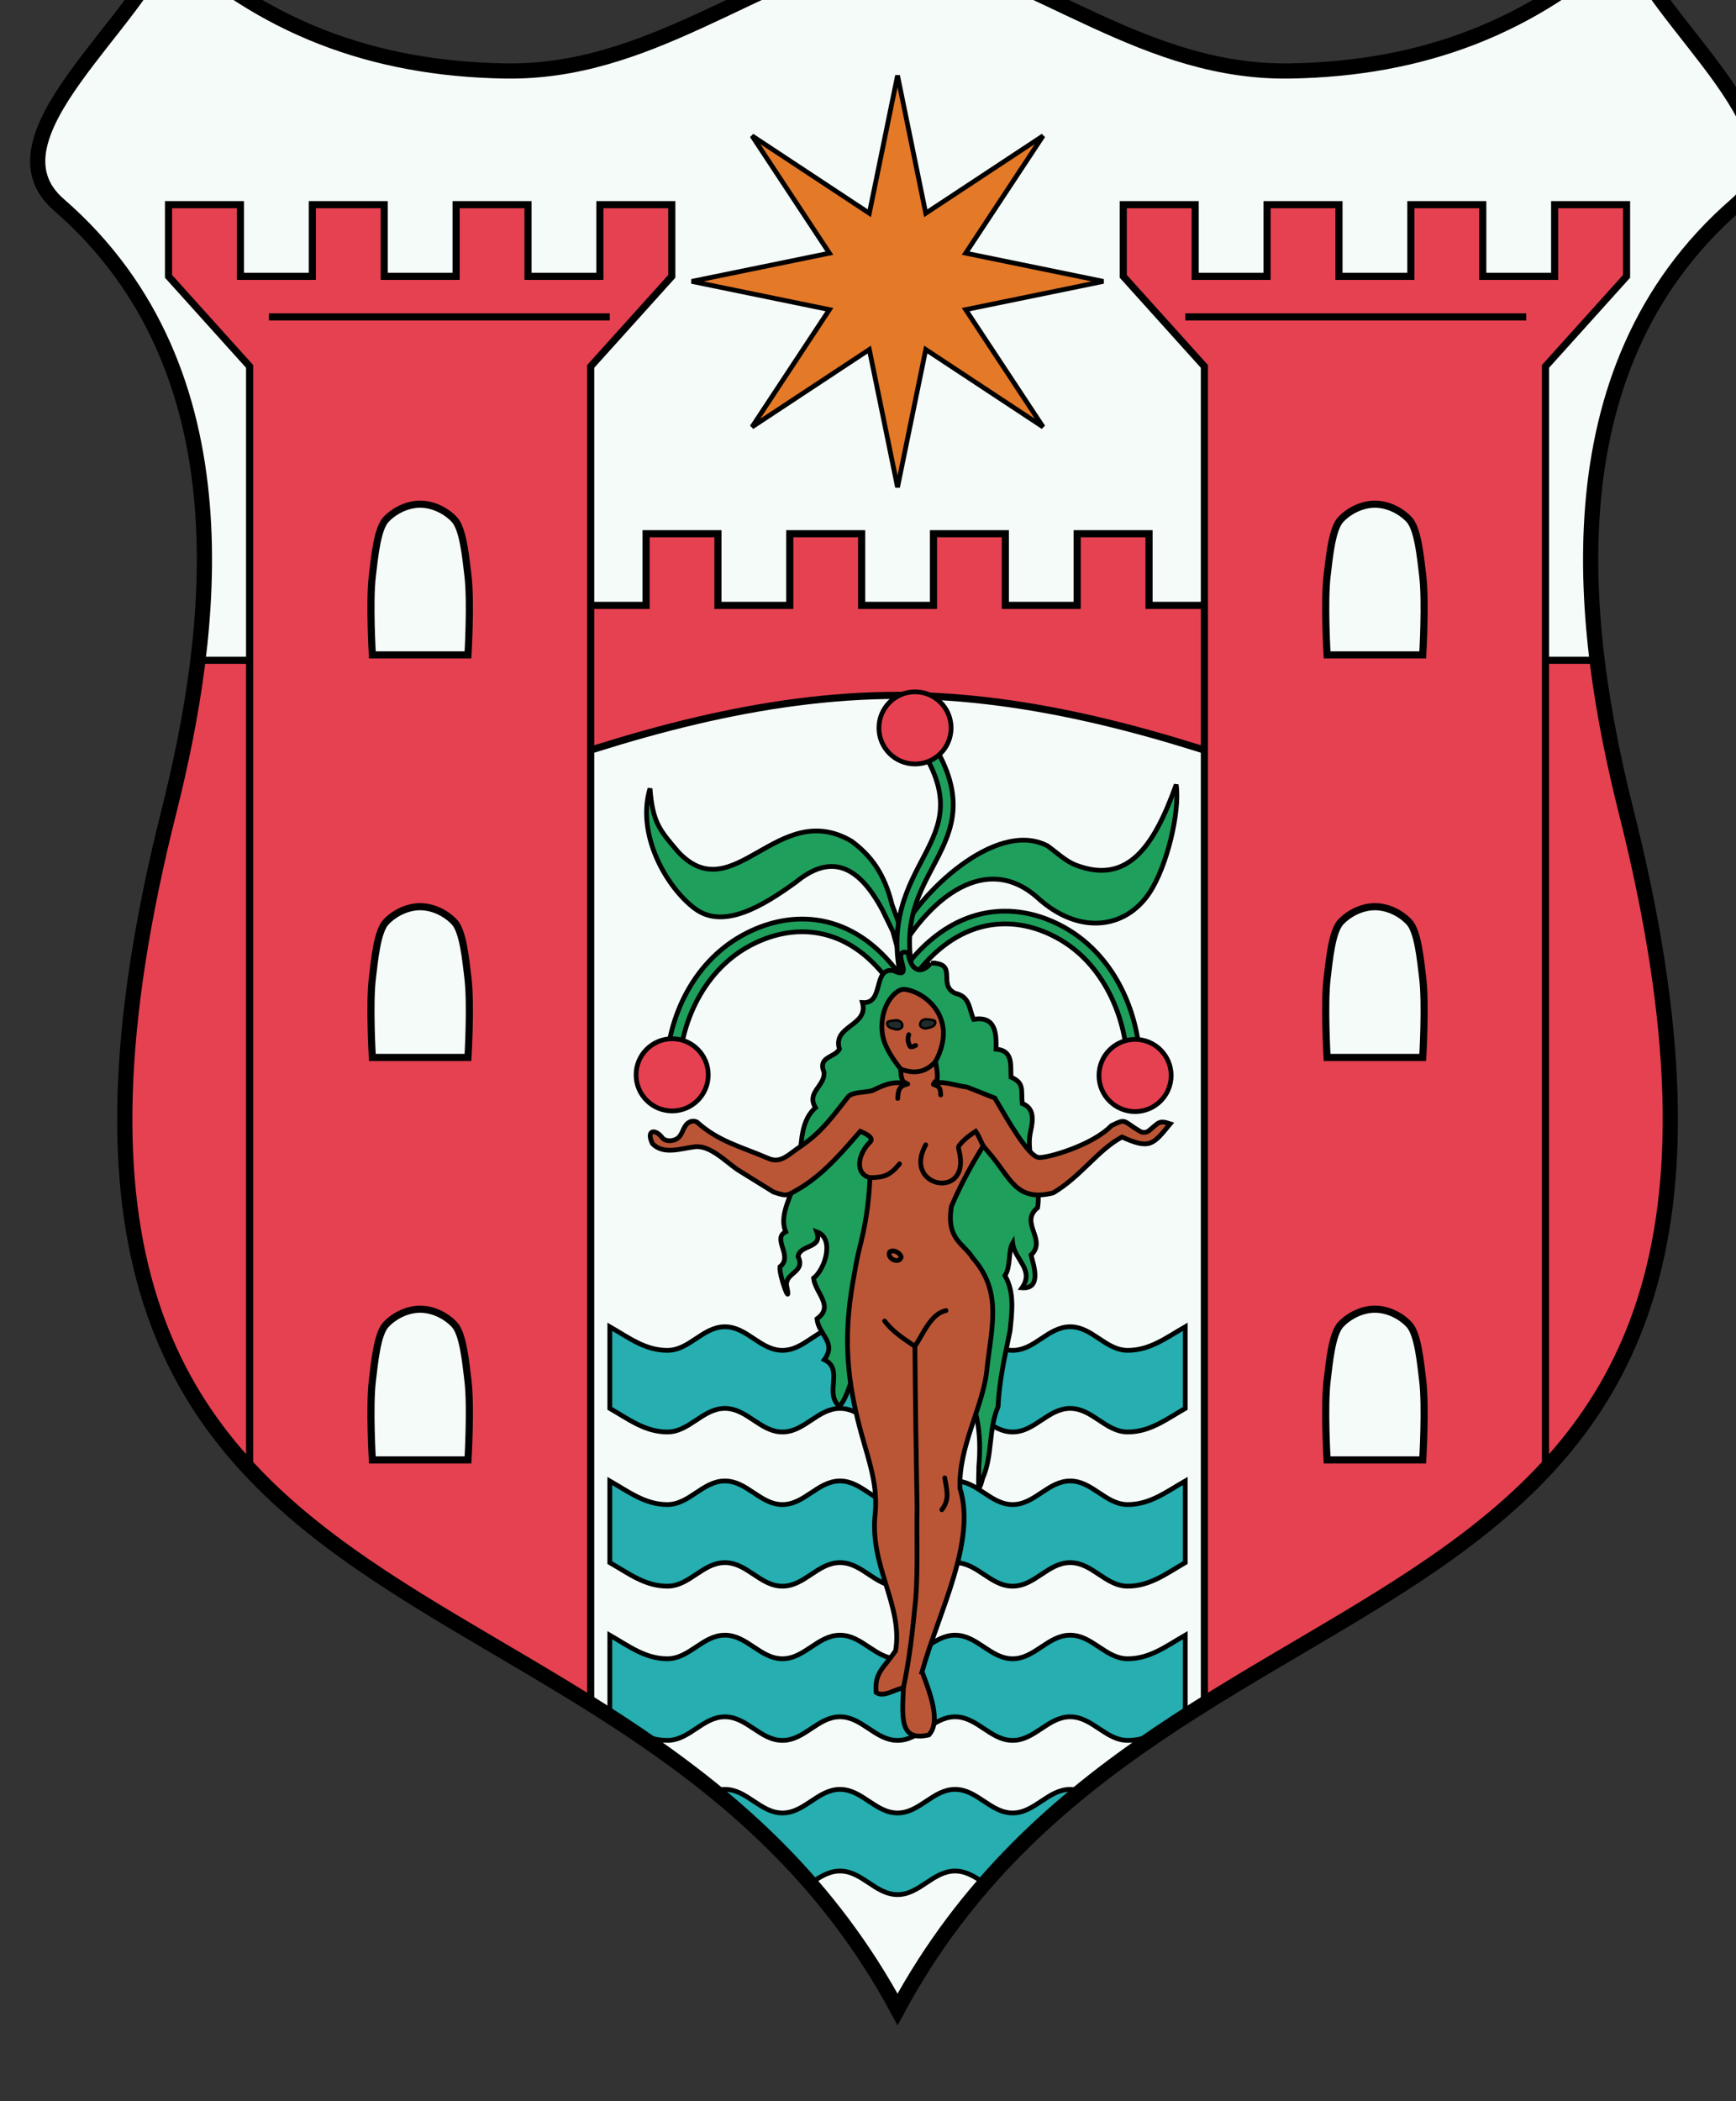 <?xml version="1.0" encoding="UTF-8" standalone="no"?>
<!-- Created with Inkscape (http://www.inkscape.org/) -->

<svg
   xmlns:dc="http://purl.org/dc/elements/1.1/"
   xmlns:cc="http://creativecommons.org/ns#"
   xmlns:rdf="http://www.w3.org/1999/02/22-rdf-syntax-ns#"
   xmlns:svg="http://www.w3.org/2000/svg"
   xmlns="http://www.w3.org/2000/svg"
   xmlns:xlink="http://www.w3.org/1999/xlink"
   xmlns:sodipodi="http://sodipodi.sourceforge.net/DTD/sodipodi-0.dtd"
   xmlns:inkscape="http://www.inkscape.org/namespaces/inkscape"
   width="96.661mm"
   height="116.965mm"
   viewBox="0 0 96.661 116.965"
   version="1.1"
   id="svg22416"
   inkscape:version="0.92.3 (2405546, 2018-03-11)"
   sodipodi:docname="COA Vicovaro.svg">
  <rect x="0" y="0" width="96.661" height="116.965" fill="#333333" stroke="none"/>
  <defs
     id="defs22410">
    <clipPath
       clipPathUnits="userSpaceOnUse"
       id="clipPath17484-1">
      <use
         x="0"
         y="0"
         xlink:href="#use17520-3-7-9"
         id="use17486-4"
         style="stroke-width:1"
         width="100%"
         height="100%"
         transform="translate(83.484,190.731)" />
    </clipPath>
    <clipPath
       clipPathUnits="userSpaceOnUse"
       id="clipPath17712-5">
      <use
         x="0"
         y="0"
         xlink:href="#use17520-3-7-9"
         id="use17714-4"
         style="stroke-width:1"
         width="100%"
         height="100%"
         transform="translate(83.484,190.731)" />
    </clipPath>
    <clipPath
       clipPathUnits="userSpaceOnUse"
       id="clipPath17457-6">
      <use
         x="0"
         y="0"
         xlink:href="#use17520-3-7-9"
         id="use17459-2"
         style="stroke-width:1"
         width="100%"
         height="100%"
         transform="translate(83.484,190.731)" />
    </clipPath>
    <inkscape:path-effect
       effect="spiro"
       id="path-effect4211-73-8-0-3"
       is_visible="true" />
    <inkscape:path-effect
       effect="spiro"
       id="path-effect22374"
       is_visible="true" />
    <inkscape:path-effect
       effect="spiro"
       id="path-effect22376"
       is_visible="true" />
  </defs>
  <sodipodi:namedview
     id="base"
     pagecolor="#ffffff"
     bordercolor="#666666"
     borderopacity="1.0"
     inkscape:pageopacity="0.0"
     inkscape:pageshadow="2"
     inkscape:zoom="0.98994949"
     inkscape:cx="389.72289"
     inkscape:cy="166.10647"
     inkscape:document-units="mm"
     inkscape:current-layer="layer1"
     showgrid="false"
     fit-margin-top="0"
     fit-margin-left="0"
     fit-margin-right="0"
     fit-margin-bottom="0"
     inkscape:window-width="1920"
     inkscape:window-height="1017"
     inkscape:window-x="-4"
     inkscape:window-y="-4"
     inkscape:window-maximized="1" />
  <g
     inkscape:label="Layer 1"
     inkscape:groupmode="layer"
     id="layer1"
     transform="translate(428.575,-20.803)">
    <g
       transform="matrix(0.282,0,0,0.282,1707.917,-5212.893)"
       id="g22160">
      <rect
         transform="translate(-83.484,-190.731)"
         clip-path="url(#clipPath17484-1)"
         y="18878.551"
         x="-7584.484"
         height="340.14"
         width="474.961"
         id="rect9459-9-7-6-4-9-8-5-3-2-4-9-1"
         style="fill:#2972cc;fill-opacity:1;fill-rule:nonzero;stroke:none;stroke-width:1" />
      <path
         inkscape:connector-curvature="0"
         id="use17520-3-7-9"
         d="m -7542.832,18547.274 c -5.705,16.707 -37.103,39.077 -21.746,52.367 37.913,32.935 30.252,85.402 21.879,119.116 -44.514,175.493 90.141,137.797 143.705,237.119 53.564,-99.322 188.217,-61.626 143.703,-237.119 -8.373,-33.714 -16.034,-86.181 21.879,-119.116 15.357,-13.29 -16.041,-35.66 -21.746,-52.367 -18.388,17.198 -40.077,25.508 -66.295,25.94 -28.407,0.47 -48.36,-18.243 -77.541,-25.94 -29.182,7.697 -49.136,26.41 -77.543,25.94 -26.218,-0.432 -47.907,-8.742 -66.295,-25.94 z"
         style="opacity:1;fill:#f5fbf8;fill-opacity:1;fill-rule:evenodd;stroke:none;stroke-width:3;stroke-linecap:butt;stroke-linejoin:miter;stroke-miterlimit:4;stroke-dasharray:none;stroke-opacity:1" />
      <g
         transform="translate(-83.484,-190.731)"
         clip-path="url(#clipPath17712-5)"
         id="g17708-0">
        <path
           inkscape:connector-curvature="0"
           style="opacity:1;fill:#26aeb0;fill-opacity:1;fill-rule:evenodd;stroke:#000000;stroke-width:0.938;stroke-linecap:round;stroke-linejoin:miter;stroke-miterlimit:4;stroke-dasharray:none;stroke-dashoffset:0;stroke-opacity:1"
           d="m -7258.697,19072.731 v 16.116 c -3.788,2.177 -6.994,4.656 -11.363,4.656 -4.369,0 -6.994,-4.656 -11.363,-4.656 -4.369,0 -6.994,4.656 -11.363,4.656 -4.369,0 -6.994,-4.656 -11.363,-4.656 -4.369,0 -6.994,4.656 -11.363,4.656 -4.369,0 -6.994,-4.656 -11.363,-4.656 -4.369,0 -6.994,4.656 -11.363,4.656 -4.369,0 -6.994,-4.656 -11.363,-4.656 -4.369,0 -6.994,4.656 -11.363,4.656 -4.369,0 -7.575,-2.479 -11.363,-4.656 v -16.116 c 3.788,2.177 6.994,4.656 11.363,4.656 4.369,0 6.994,-4.656 11.363,-4.656 4.369,0 6.994,4.656 11.363,4.656 4.369,0 6.994,-4.656 11.363,-4.656 4.369,0 6.994,4.656 11.363,4.656 4.369,0 6.994,-4.656 11.363,-4.656 4.369,0 6.994,4.656 11.363,4.656 4.369,0 6.994,-4.656 11.363,-4.656 4.369,0 6.994,4.656 11.363,4.656 4.369,0 7.575,-2.479 11.363,-4.656 z"
           id="rect5219-4-1-8-1-8"
           sodipodi:nodetypes="ccsssssssssccsssssssssc" />
        <use
           x="0"
           y="0"
           xlink:href="#rect5219-4-1-8-1-8"
           id="use17556-9-9"
           transform="translate(0,30.441)"
           width="100%"
           height="100%" />
        <use
           x="0"
           y="0"
           xlink:href="#rect5219-4-1-8-1-8"
           id="use17556-5-2"
           transform="translate(0,-30.441)"
           width="100%"
           height="100%" />
        <use
           x="0"
           y="0"
           xlink:href="#rect5219-4-1-8-1-8"
           id="use17556-8-5"
           transform="translate(0,-60.883)"
           width="100%"
           height="100%" />
      </g>
      <path
         sodipodi:nodetypes="cssscccccccccccccccccccc"
         inkscape:connector-curvature="0"
         id="path17340-0-9"
         d="m -7523.12,18737.871 c 0,0 29.488,-18.489 45.706,-24.446 25.103,-9.219 51.674,-16.945 78.416,-16.945 26.743,0 53.316,7.726 78.419,16.945 16.219,5.957 45.708,24.446 45.708,24.446 l -60.284,-59.163 h -14.185 v -14.139 h -14.187 v 14.139 h -14.185 v -14.139 h -14.187 v 14.139 h -14.187 v -14.139 h -14.185 v 14.139 h -14.187 v -14.139 h -14.185 v 14.139 h -14.187 z"
         style="fill:#e64151;fill-opacity:1;fill-rule:evenodd;stroke:#000000;stroke-width:1.406;stroke-linecap:butt;stroke-linejoin:miter;stroke-miterlimit:4;stroke-dasharray:none;stroke-opacity:1" />
      <g
         style="stroke-width:3.352"
         id="g17442-1-7"
         transform="matrix(0.298,0,0,0.298,-4986.763,13150.079)">
        <path
           style="fill:#1f9f5c;fill-opacity:1;fill-rule:evenodd;stroke:#000000;stroke-width:3.143;stroke-linecap:butt;stroke-linejoin:miter;stroke-miterlimit:4;stroke-dasharray:none;stroke-opacity:1"
           d="m -8258.754,18673.757 c -9.188,30.636 11.051,65.621 29.77,79.591 18.913,14.114 44.961,-1.688 66.94,-17.592 22.706,-18.608 41.142,-11.968 57.441,18.788 2.238,4.593 4.476,9.19 6.713,13.783 1.316,4.747 2.632,9.494 3.948,14.241 20.592,-35.823 57.754,-66.944 92.071,-36.385 27.421,24.866 58.017,20.583 73.873,-3.077 11.895,-17.749 20.474,-54.348 17.885,-71.906 -15.031,42.049 -32.676,66.318 -66.654,53.237 -6.521,-2.51 -12.539,-8.282 -18.574,-12.65 -35.087,-18.395 -87.065,34.615 -96.402,57.149 -2.231,-6.117 -4.462,-12.232 -6.693,-18.348 -5.07,-20.858 -14.269,-32.646 -26.776,-41.918 -48.994,-28.795 -78.126,45.906 -114.754,7.231 -12.395,-14.569 -16.996,-19.425 -18.788,-42.144 z"
           id="path17427-1-4"
           inkscape:connector-curvature="0"
           sodipodi:nodetypes="cscccccscscccccc" />
        <path
           sodipodi:nodetypes="cccccccccc"
           style="color:#000000;font-style:normal;font-variant:normal;font-weight:normal;font-stretch:normal;font-size:medium;line-height:normal;font-family:sans-serif;font-variant-ligatures:normal;font-variant-position:normal;font-variant-caps:normal;font-variant-numeric:normal;font-variant-alternates:normal;font-feature-settings:normal;text-indent:0;text-align:start;text-decoration:none;text-decoration-line:none;text-decoration-style:solid;text-decoration-color:#000000;letter-spacing:normal;word-spacing:normal;text-transform:none;writing-mode:lr-tb;direction:ltr;text-orientation:mixed;dominant-baseline:auto;baseline-shift:baseline;text-anchor:start;white-space:normal;shape-padding:0;clip-rule:nonzero;display:inline;overflow:visible;visibility:visible;opacity:1;isolation:auto;mix-blend-mode:normal;color-interpolation:sRGB;color-interpolation-filters:linearRGB;solid-color:#000000;solid-opacity:1;vector-effect:none;fill:#1f9f5c;fill-opacity:1;fill-rule:evenodd;stroke:#000000;stroke-width:3.143;stroke-linecap:butt;stroke-linejoin:miter;stroke-miterlimit:4;stroke-dasharray:none;stroke-dashoffset:0;stroke-opacity:1;color-rendering:auto;image-rendering:auto;shape-rendering:auto;text-rendering:auto;enable-background:accumulate"
           d="m -8158.703,18760.242 c -13.726,0.155 -27.223,4.243 -39.484,11.129 -32.698,18.363 -50.986,56.539 -49.986,96.33 l 8.436,-0.211 c -0.907,-36.132 15.803,-71.984 45.682,-88.763 14.939,-8.39 31.436,-12.032 47.557,-8.995 16.12,3.038 32.08,12.706 46.096,31.914 l 6.816,-4.972 c -15.033,-20.602 -32.992,-31.776 -51.35,-35.235 -4.59,-0.864 -9.19,-1.248 -13.766,-1.197 z"
           id="path17343-0-0"
           inkscape:connector-curvature="0" />
        <path
           sodipodi:nodetypes="ccccsscccc"
           style="color:#000000;font-style:normal;font-variant:normal;font-weight:normal;font-stretch:normal;font-size:medium;line-height:normal;font-family:sans-serif;font-variant-ligatures:normal;font-variant-position:normal;font-variant-caps:normal;font-variant-numeric:normal;font-variant-alternates:normal;font-feature-settings:normal;text-indent:0;text-align:start;text-decoration:none;text-decoration-line:none;text-decoration-style:solid;text-decoration-color:#000000;letter-spacing:normal;word-spacing:normal;text-transform:none;writing-mode:lr-tb;direction:ltr;text-orientation:mixed;dominant-baseline:auto;baseline-shift:baseline;text-anchor:start;white-space:normal;shape-padding:0;clip-rule:nonzero;display:inline;overflow:visible;visibility:visible;opacity:1;isolation:auto;mix-blend-mode:normal;color-interpolation:sRGB;color-interpolation-filters:linearRGB;solid-color:#000000;solid-opacity:1;vector-effect:none;fill:#1f9f5c;fill-opacity:1;fill-rule:evenodd;stroke:#000000;stroke-width:3.143;stroke-linecap:butt;stroke-linejoin:miter;stroke-miterlimit:4;stroke-dasharray:none;stroke-dashoffset:0;stroke-opacity:1;color-rendering:auto;image-rendering:auto;shape-rendering:auto;text-rendering:auto;enable-background:accumulate"
           d="m -8021.508,18755.041 c -4.596,-0.126 -9.235,0.188 -13.881,0.986 -18.585,3.195 -37.078,14.163 -53.191,34.721 l 6.641,5.205 c 15.09,-19.252 31.629,-28.798 47.98,-31.609 16.352,-2.811 32.731,1.138 47.438,9.834 29.414,17.392 45.202,53.911 44.293,90.117 l 8.434,0.213 c 0.997,-39.719 -16.201,-78.535 -48.432,-97.592 -12.086,-7.146 -25.493,-11.495 -39.281,-11.875 z"
           id="path17343-4-5-3"
           inkscape:connector-curvature="0" />
        <path
           style="color:#000000;font-style:normal;font-variant:normal;font-weight:normal;font-stretch:normal;font-size:medium;line-height:normal;font-family:sans-serif;font-variant-ligatures:normal;font-variant-position:normal;font-variant-caps:normal;font-variant-numeric:normal;font-variant-alternates:normal;font-feature-settings:normal;text-indent:0;text-align:start;text-decoration:none;text-decoration-line:none;text-decoration-style:solid;text-decoration-color:#000000;letter-spacing:normal;word-spacing:normal;text-transform:none;writing-mode:lr-tb;direction:ltr;text-orientation:mixed;dominant-baseline:auto;baseline-shift:baseline;text-anchor:start;white-space:normal;shape-padding:0;clip-rule:nonzero;display:inline;overflow:visible;visibility:visible;opacity:1;isolation:auto;mix-blend-mode:normal;color-interpolation:sRGB;color-interpolation-filters:linearRGB;solid-color:#000000;solid-opacity:1;vector-effect:none;fill:#1f9f5c;fill-opacity:1;fill-rule:evenodd;stroke:#000000;stroke-width:3.143;stroke-linecap:butt;stroke-linejoin:miter;stroke-miterlimit:4;stroke-dasharray:none;stroke-dashoffset:0;stroke-opacity:1;color-rendering:auto;image-rendering:auto;shape-rendering:auto;text-rendering:auto;enable-background:accumulate"
           d="m -8071.291,18644.012 -7.186,4.424 c 9.954,16.167 12.762,28.341 12.09,38.949 -0.672,10.608 -4.958,19.984 -10.248,30.183 -10.581,20.399 -24.864,44.163 -15.34,83.938 l 8.207,-1.965 c -8.921,-37.255 3.828,-57.276 14.623,-78.088 5.397,-10.406 10.386,-20.992 11.18,-33.535 0.794,-12.543 -2.74,-26.71 -13.326,-43.906 z"
           id="path17409-8-7"
           inkscape:connector-curvature="0" />
        <path
           style="opacity:1;fill:#1f9f5c;fill-opacity:1;fill-rule:evenodd;stroke:#000000;stroke-width:3.143;stroke-linecap:butt;stroke-linejoin:miter;stroke-miterlimit:4;stroke-dasharray:none;stroke-opacity:1"
           d="m -8072.564,18789.413 c -7.686,8.986 -13.994,3.309 -15.089,-6.845 -12.986,-3.638 5.718,19.264 -9.758,11.869 -14.088,-2.516 -5.879,22.294 -20.562,21.161 4.264,15.743 -20.024,14.981 -15.267,30.781 -3.076,5.786 -14.562,4.868 -10.191,15.384 0.618,9.328 -11.836,13.048 -5.699,23.441 -11.752,10.656 -8.077,27.544 -12.339,41.542 -0.887,14.686 -12.648,27.508 -7.366,40.674 -9.313,4.612 5.213,16.167 -3.829,23.187 -0.605,6.03 7.903,28.517 4.425,12.5 -1.071,-8.83 12.821,-8.736 7.58,-19.348 1.388,-8.209 16.516,-4.915 12.38,-16.338 11.915,4.128 5.757,24.514 -2.088,30.743 1.112,9.872 13.965,18.526 2.231,26.915 1.149,10.741 13.318,15.575 4.903,27.063 13.11,6.279 -0.244,22.33 10.012,30.941 9.03,-10.334 6.715,-30.013 23.843,-31.698 18.054,-4.149 38.592,-0.04 53.155,11.473 15.096,15.913 17.176,39.103 15.355,59.964 0.047,6.829 -1.323,22.408 2.526,7.851 6.699,-15.097 3.713,-32.259 10.197,-47.372 0.757,-16.965 4.503,-33.615 7.949,-50.267 1.238,-12.123 3.098,-25.595 -3.389,-36.576 3.998,-5.967 2.081,-16.555 5.118,-21.601 1.194,11.129 14.609,17.552 6.226,29.671 13.303,0.932 7.565,-15.223 5.972,-21.73 10.749,-10.149 -7.975,-21.391 4.303,-31.303 2.961,-17.207 -8.464,-33.277 -4.636,-50.461 1.851,-8.184 2.39,-15.521 -5.505,-18.602 -0.933,-8.749 1.702,-13.48 -7.426,-17.447 -0.413,-8.208 1.423,-17.651 -9.944,-18.562 0.354,-10.855 -0.419,-22.061 -14.812,-19.766 -3.213,-6.573 -2.146,-15.043 -12.278,-17.23 -12.022,-5.729 2.425,-20.031 -16,-20.014 z"
           id="path17321-2-0"
           inkscape:connector-curvature="0"
           sodipodi:nodetypes="ccccccccccccccccccccccccccccccccccc" />
        <path
           style="fill:#ba5636;fill-opacity:1;fill-rule:evenodd;stroke:#000000;stroke-width:3.143;stroke-linecap:butt;stroke-linejoin:miter;stroke-miterlimit:4;stroke-dasharray:none;stroke-opacity:1"
           d="m -8078.511,19258.842 c 11.122,-39.653 36.194,-86.516 25.116,-121.492 -0.981,-27.466 14.893,-53.336 17.678,-77.074 3.172,-30.312 10.794,-52.72 -9.315,-75.704 -6.02,-9.623 -17.585,-12.195 -13.986,-34.052 7.471,-17.417 15.261,-30.514 18.913,-36.473 l 2.124,-3.548 3.626,4.329 c 14.479,16.443 17.777,33.182 42.756,26.81 18.461,-10.963 29.544,-28.418 45.574,-37.011 18.586,8.404 20.56,5.067 31.935,-8.746 -7.827,-2.604 -7.36,-0.693 -14.357,4.762 -1.48,1.154 -4.011,1.19 -5.625,0.234 -11.71,-6.937 -8.778,-8.752 -18.984,-3.75 -12.269,12.753 -41.291,21.242 -47.812,21.094 -7.04,-0.16 -21.21,-25.422 -29.414,-39.375 -6.094,-2.422 -12.188,-4.844 -18.281,-7.266 -8.14,-0.985 -18.087,-4.995 -22.402,-1.801 0,0 0.548,-1.137 0.926,-1.637 0.438,-0.578 1.386,-0.835 1.531,-1.545 0.71,-3.465 -1.068,-11.937 -1.068,-11.937 15.932,-29.969 -8.574,-46.954 -20.776,-47.839 -6.096,-0.442 -17.312,12.268 -14.249,30.66 1.591,8.448 7.837,16.84 11.977,22.183 0,0 -0.052,5.575 1.406,7.764 0.711,1.068 3.229,2.092 3.229,2.092 0,0 -2.65,-0.685 -4.008,-0.776 -2.474,-0.165 -5,-0.08 -7.426,0.431 -5.126,1.087 -11.563,4.541 -11.563,4.541 -3.981,1.498 -13.825,0.927 -16.485,4.246 -9.557,11.93 -16.756,22.783 -31.005,32.546 -8.182,5.258 -13.372,12.152 -22.052,8.205 -18.605,-7.958 -32.933,-11.163 -47.171,-24.029 -2.754,-1.342 -5.552,-0.09 -7.129,1.877 -2.6,3.391 -2.76,7.422 -6.51,9.469 -2.715,1.482 -7.358,1.586 -9.239,-0.87 -4.854,-6.337 -10.92,-5.136 -6.546,3.888 7.189,7.411 18.314,3.353 27.504,2.139 10.08,-1.686 20.519,9.248 28.594,14.914 8.053,4.995 16.105,9.991 24.158,14.986 9.587,3.228 8.896,2.362 17.925,-2.786 16.42,-10.187 27.867,-24.209 39.551,-37.457 5.41,2.326 9.017,4.731 6.298,7.277 -7.997,7.882 -10.125,20.949 0.076,23.456 -0.809,19.052 -3.414,33.131 -7.098,47.431 -1.601,6.214 -3.344,16.705 -4.435,23.028 -5.617,33.044 -3.942,59.065 3.214,88.916 5.835,24.342 14.038,41.617 11.719,63.75 -3.606,34.407 18.604,60.261 13.594,90.235 -8.11,11.926 -13.953,14.205 -12.891,27.656 5.078,3.437 12.031,-2.031 18.047,-3.047 -0.827,20.233 -2.503,35.636 16.875,31.171 8.12,-8.73 0.932,-27.351 -4.518,-41.875 z"
           id="path17182-5-3"
           inkscape:connector-curvature="0"
           sodipodi:nodetypes="cccccccccccsscscccsscsccscssssccccssccccccccscssccccc" />
        <path
           id="path17182-0-2-1-5-7"
           style="fill:#222b2c;fill-opacity:1;fill-rule:evenodd;stroke:#000000;stroke-width:1.571;stroke-linecap:butt;stroke-linejoin:miter;stroke-miterlimit:4;stroke-dasharray:none;stroke-opacity:1"
           d="m -8078.449,18827.456 c 1.966,-1.261 3.436,-0.849 5.747,-0.506 1.315,0.195 2.906,0.312 3.005,1.638 0.117,1.574 -1.306,2.842 -2.829,3.253 -2.718,0.732 -4.215,1.526 -6.517,-0.09 -1.29,-0.907 -0.733,-3.441 0.595,-4.292 z"
           inkscape:connector-curvature="0"
           sodipodi:nodetypes="sssssss" />
        <use
           style="stroke-width:3.352"
           x="0"
           y="0"
           xlink:href="#path17182-0-2-1-5-7"
           id="use17294-9-5"
           transform="matrix(-1,0,0,1,-16171.32,0.703)"
           width="100%"
           height="100%" />
        <path
           id="path17182-0-4-2-8-5"
           style="fill:none;fill-rule:evenodd;stroke:#000000;stroke-width:3.143;stroke-linecap:round;stroke-linejoin:miter;stroke-miterlimit:4;stroke-dasharray:none;stroke-opacity:1"
           d="m -8070.967,18869.779 c 4.524,1.569 4.464,2.522 4.843,6.976 m -21.866,-7.235 c -5.769,1.312 -6.386,4.125 -6.608,9.568 m 31.128,251.334 c 1.576,8.871 3.194,14.63 -1.955,21.134 m -34.569,-170.686 c -1.976,4.429 6.501,8.182 7.699,3.26 -0.887,-3.317 -5.938,-5.177 -7.699,-3.26 z m 12.726,-144.029 c -0.876,2.773 -0.597,4.331 0.228,6.537 0.409,1.093 0.592,1.601 1.685,1.533 0.923,-0.06 1.74,-0.629 2.61,-0.943 m 6.673,65.838 c -15.946,28.714 30.663,36.994 22.047,3.701 -0.613,-2.369 -0.376,-2.776 1.038,-4.367 3.425,-3.855 6.646,-6.08 10.024,-8.27 1.992,2.83 3.152,6.042 4.98,9.629 m -55.425,11.903 c -6.314,7.662 -10.034,9.043 -19.611,9.178 m 22.148,337.969 c 4.268,-20.109 6.157,-38.413 8.208,-59.519 1.473,-19.913 0.463,-38.573 0.861,-60.262 -0.599,-34.832 -1.172,-71.63 -1.423,-106.452 m 20.604,-23.707 c -9.761,1.989 -14.645,14.484 -20.604,23.707 -7.425,-5.075 -14.704,-9.637 -20.067,-16.814 m 10.665,-166.835 c 9.19,3.363 16.54,2.163 23.048,-5.004"
           inkscape:connector-curvature="0"
           sodipodi:nodetypes="ccccccccccccccccccccccccccccc" />
        <circle
           style="color:#000000;clip-rule:nonzero;display:inline;overflow:visible;visibility:visible;opacity:1;isolation:auto;mix-blend-mode:normal;color-interpolation:sRGB;color-interpolation-filters:linearRGB;solid-color:#000000;solid-opacity:1;fill:#e64151;fill-opacity:1;fill-rule:evenodd;stroke:#000000;stroke-width:3.143;stroke-linecap:round;stroke-linejoin:bevel;stroke-miterlimit:4;stroke-dasharray:none;stroke-dashoffset:0;stroke-opacity:1;paint-order:fill markers stroke;color-rendering:auto;image-rendering:auto;shape-rendering:auto;text-rendering:auto;enable-background:accumulate"
           id="path17326-4-7"
           cx="-8244.069"
           cy="18863.453"
           r="23.906" />
        <circle
           style="color:#000000;clip-rule:nonzero;display:inline;overflow:visible;visibility:visible;opacity:1;isolation:auto;mix-blend-mode:normal;color-interpolation:sRGB;color-interpolation-filters:linearRGB;solid-color:#000000;solid-opacity:1;fill:#e64151;fill-opacity:1;fill-rule:evenodd;stroke:#000000;stroke-width:3.143;stroke-linecap:round;stroke-linejoin:bevel;stroke-miterlimit:4;stroke-dasharray:none;stroke-dashoffset:0;stroke-opacity:1;paint-order:fill markers stroke;color-rendering:auto;image-rendering:auto;shape-rendering:auto;text-rendering:auto;enable-background:accumulate"
           id="path17326-2-5-0"
           cx="-7937.362"
           cy="18863.873"
           r="23.906" />
        <circle
           style="color:#000000;clip-rule:nonzero;display:inline;overflow:visible;visibility:visible;opacity:1;isolation:auto;mix-blend-mode:normal;color-interpolation:sRGB;color-interpolation-filters:linearRGB;solid-color:#000000;solid-opacity:1;fill:#e64151;fill-opacity:1;fill-rule:evenodd;stroke:#000000;stroke-width:3.143;stroke-linecap:round;stroke-linejoin:bevel;stroke-miterlimit:4;stroke-dasharray:none;stroke-dashoffset:0;stroke-opacity:1;paint-order:fill markers stroke;color-rendering:auto;image-rendering:auto;shape-rendering:auto;text-rendering:auto;enable-background:accumulate"
           id="path17326-1-6-3"
           cx="-8083.16"
           cy="18633.629"
           r="23.906" />
      </g>
      <g
         transform="translate(-83.484,-190.731)"
         clip-path="url(#clipPath17457-6)"
         id="g17453-4">
        <g
           id="g17370-2"
           transform="translate(-0.895)">
          <path
             inkscape:connector-curvature="0"
             id="path17499-2"
             transform="matrix(0.938,0,0,0.938,-300.244,485.757)"
             d="m -7614.396,19610.367 h -52 v 233.539 h 123.797 v -295.385 l 17.07,-18.955 v -15.084 h -15.134 v 15.084 h -15.134 v -15.084 h -15.134 v 15.084 h -15.134 v -15.084 h -15.134 v 15.084 h -15.134 v -15.084 h -15.134 v 15.084 l 17.068,18.955 10e-5,246.846"
             style="fill:#e64151;fill-opacity:1;fill-rule:evenodd;stroke:#000000;stroke-width:1.5;stroke-linecap:butt;stroke-linejoin:miter;stroke-miterlimit:4;stroke-dasharray:none;stroke-opacity:1" />
          <path
             inkscape:connector-curvature="0"
             id="path17497-9"
             transform="matrix(0.938,0,0,0.938,-300.244,485.757)"
             d="m -7578.496,19577.512 c 2.632,0 5.373,1.298 7.199,3.232 1.826,1.934 2.386,7.818 2.867,11.854 0.657,5.508 0,16.64 0,16.64 h -20.133 c 0,0 -0.657,-11.132 0,-16.64 0.481,-4.036 1.043,-9.92 2.869,-11.854 1.826,-1.934 4.565,-3.232 7.197,-3.232 z"
             style="fill:#f5fbf8;fill-opacity:1;fill-rule:evenodd;stroke:#000000;stroke-width:1.5;stroke-linecap:butt;stroke-linejoin:miter;stroke-miterlimit:4;stroke-dasharray:none;stroke-opacity:1" />
          <path
             inkscape:connector-curvature="0"
             id="path17495-3"
             transform="matrix(0.938,0,0,0.938,-300.244,485.757)"
             d="m -7578.496,19662.221 c 2.632,0 5.373,1.3 7.199,3.234 1.826,1.934 2.386,7.816 2.867,11.852 0.657,5.509 0,16.64 0,16.64 h -20.133 c 0,0 -0.657,-11.131 0,-16.64 0.481,-4.036 1.043,-9.918 2.869,-11.852 1.826,-1.934 4.565,-3.234 7.197,-3.234 z"
             style="fill:#f5fbf8;fill-opacity:1;fill-rule:evenodd;stroke:#000000;stroke-width:1.5;stroke-linecap:butt;stroke-linejoin:miter;stroke-miterlimit:4;stroke-dasharray:none;stroke-opacity:1" />
          <path
             inkscape:connector-curvature="0"
             id="path17340-6"
             transform="matrix(0.938,0,0,0.938,-300.244,485.757)"
             d="m -7578.496,19746.93 c 2.632,0 5.373,1.3 7.199,3.234 1.826,1.934 2.386,7.816 2.867,11.852 0.657,5.509 0,16.642 0,16.642 h -20.133 c 0,0 -0.657,-11.134 0,-16.642 0.481,-4.036 1.043,-9.918 2.869,-11.852 1.826,-1.934 4.565,-3.234 7.197,-3.234 z"
             style="fill:#f5fbf8;fill-opacity:1;fill-rule:evenodd;stroke:#000000;stroke-width:1.5;stroke-linecap:butt;stroke-linejoin:miter;stroke-miterlimit:4;stroke-dasharray:none;stroke-opacity:1" />
          <path
             sodipodi:nodetypes="cc"
             inkscape:connector-curvature="0"
             inkscape:original-d="m -7438.7401,18812.496 h 67.3097"
             inkscape:path-effect="#path-effect4211-73-8-0-3"
             id="path4209-5-8-01-1"
             d="m -7438.74,18812.496 h 67.31"
             style="fill:#ffffff;fill-opacity:1;fill-rule:evenodd;stroke:#000000;stroke-width:1.406;stroke-linecap:butt;stroke-linejoin:miter;stroke-miterlimit:4;stroke-dasharray:none;stroke-opacity:1" />
        </g>
        <use
           x="0"
           y="0"
           xlink:href="#g17370-2"
           id="use17372-3"
           transform="matrix(-1,0,0,1,-14631.023,0)"
           width="100%"
           height="100%" />
      </g>
      <path
         style="opacity:1;fill:none;fill-opacity:1;fill-rule:evenodd;stroke:#000000;stroke-width:3;stroke-linecap:butt;stroke-linejoin:miter;stroke-miterlimit:4;stroke-dasharray:none;stroke-opacity:1"
         d="m -7542.832,18547.274 c -5.705,16.707 -37.103,39.077 -21.746,52.367 37.913,32.935 30.252,85.402 21.879,119.116 -44.514,175.493 90.141,137.797 143.705,237.119 53.564,-99.322 188.217,-61.626 143.703,-237.119 -8.373,-33.714 -16.034,-86.181 21.879,-119.116 15.357,-13.29 -16.041,-35.66 -21.746,-52.367 -18.388,17.198 -40.077,25.508 -66.295,25.94 -28.407,0.47 -48.36,-18.243 -77.541,-25.94 -29.182,7.697 -49.136,26.41 -77.543,25.94 -26.218,-0.432 -47.907,-8.742 -66.295,-25.94 z"
         id="use17386-6"
         inkscape:connector-curvature="0" />
      <path
         inkscape:connector-curvature="0"
         id="path18110-8"
         d="m -7398.995,18574.114 -5.572,27.187 -23.165,-15.283 15.284,23.165 -27.188,5.571 27.188,5.574 -15.284,23.165 23.165,-15.284 5.572,27.186 5.572,-27.186 23.165,15.284 -15.284,-23.165 27.188,-5.574 -27.188,-5.571 15.284,-23.165 -23.165,15.283 z"
         style="fill:#e47928;fill-opacity:1;stroke:#000000;stroke-width:0.938;stroke-miterlimit:4;stroke-dasharray:none" />
    </g>
  </g>
</svg>
